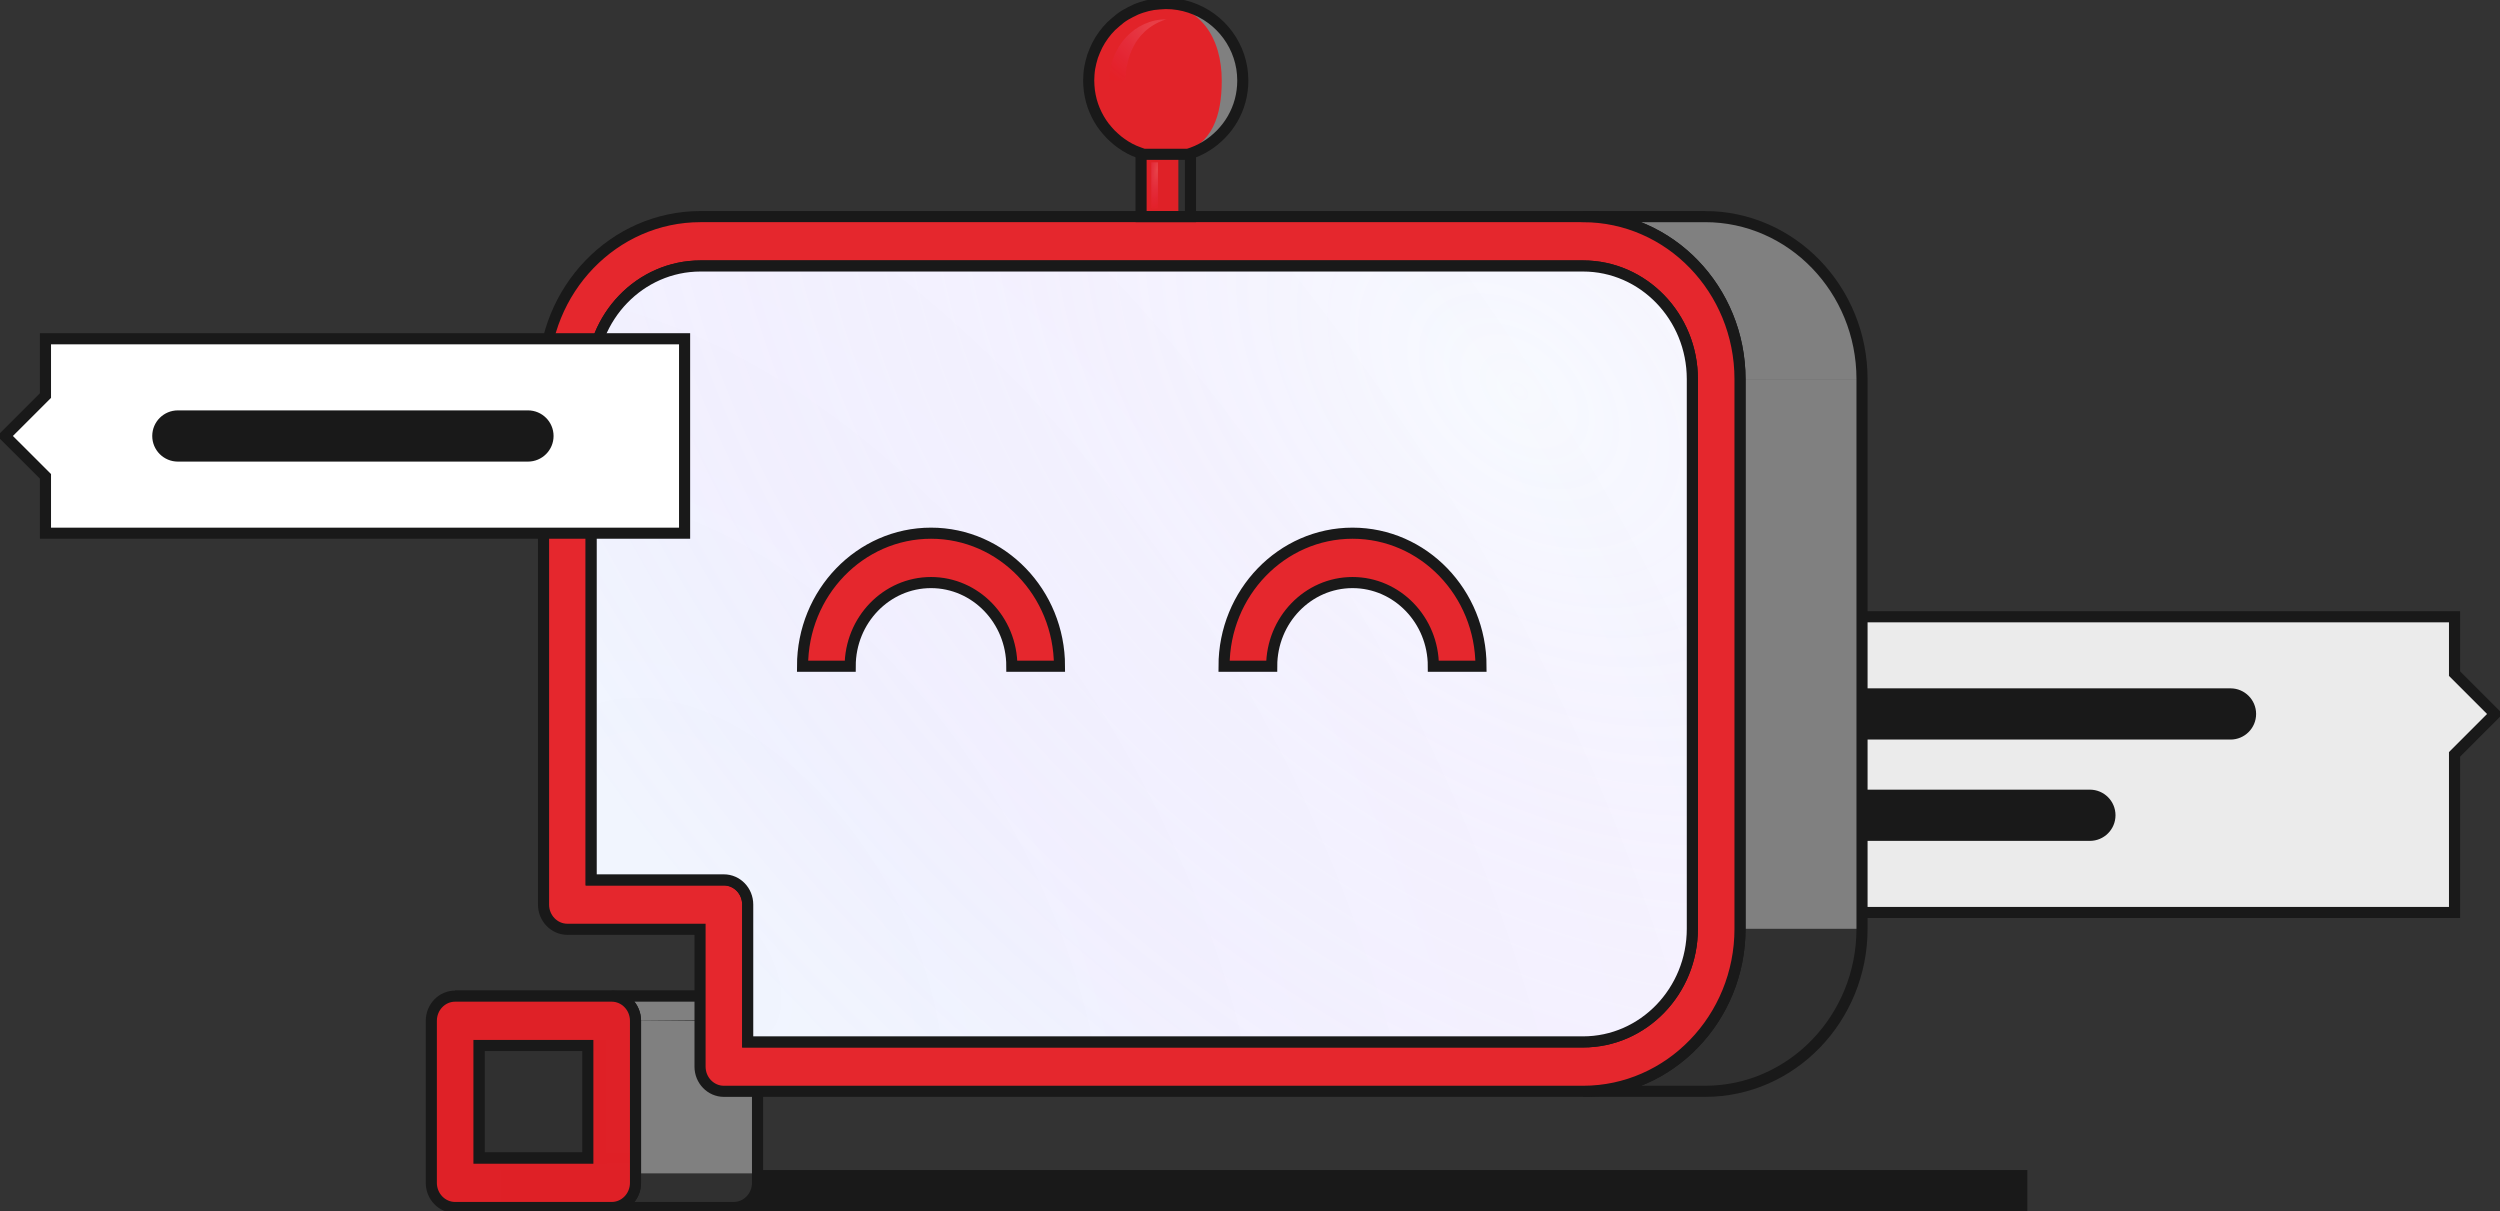 <svg width="225" height="109" viewBox="0 0 225 109" fill="none" xmlns="http://www.w3.org/2000/svg">
<rect x="0" y="0" width="225" height="109" fill="#333333" stroke="none"/>
<g id="REDD-2" clip-path="url(#clip0_144_1095)">
<g id="Group">
<path id="Vector" d="M220.908 55.507V60.624L224.542 64.258L220.908 67.895V82.122H147.279V55.507H220.908Z" fill="white" fill-opacity="0.9" stroke="#191919" stroke-miterlimit="10"/>
<g id="Group_2">
<path id="Vector_2" d="M188.089 71.069H159.573C158.299 71.069 157.266 72.1 157.266 73.374C157.266 74.647 158.299 75.679 159.573 75.679H188.089C189.363 75.679 190.395 74.647 190.395 73.374C190.395 72.1 189.363 71.069 188.089 71.069Z" fill="#191919"/>
<path id="Vector_3" d="M200.744 61.951H159.573C158.299 61.951 157.266 62.983 157.266 64.256C157.266 65.529 158.299 66.561 159.573 66.561H200.744C202.018 66.561 203.05 65.529 203.05 64.256C203.05 62.983 202.018 61.951 200.744 61.951Z" fill="#191919"/>
</g>
</g>
<g id="Group_3">
<path id="Vector_4" d="M181.961 105.802H45.526V108.676H181.961V105.802Z" fill="#191919" stroke="#191919" stroke-miterlimit="10"/>
<path id="Vector_5" d="M54.093 94.091H43.11V104.236H54.093V94.091Z" fill="#303030" stroke="#191919" stroke-miterlimit="10"/>
<g id="Vector_6">
<path d="M43.11 104.236H54.09H63.887H52.904H43.11Z" fill="#E42127" fill-opacity="0.85"/>
<path d="M43.11 104.236H54.09H63.887H52.904H43.11Z" fill="#E42127" fill-opacity="0.8"/>
<path d="M43.11 104.236H54.09H63.887H52.904H43.11Z" stroke="#191919" stroke-miterlimit="10"/>
</g>
<g id="Vector_7">
<path d="M40.964 89.651H51.947H66.033H55.05H40.964Z" fill="#E42127" fill-opacity="0.85"/>
<path d="M40.964 89.651H51.947H66.033H55.05H40.964Z" fill="#E42127" fill-opacity="0.8"/>
<path d="M40.964 89.651H51.947H66.033H55.05H40.964Z" stroke="#191919" stroke-miterlimit="10"/>
</g>
<path id="Vector_8" d="M66.033 89.651H55.05C56.232 89.651 57.196 90.647 57.196 91.871V106.456C57.196 107.68 56.235 108.676 55.05 108.676H66.033C67.215 108.676 68.178 107.68 68.178 106.456V91.871C68.178 90.647 67.218 89.651 66.033 89.651Z" fill="#303030"/>
<path id="Vector_9" d="M66.033 89.651H55.05C56.232 89.651 57.196 90.647 57.196 91.871L68.172 91.762C68.117 90.589 67.18 89.651 66.033 89.651Z" fill="#808080"/>
<path id="Vector_10" d="M68.178 91.871H57.196V105.602H68.178V91.871Z" fill="#808080"/>
<path id="Vector_11" d="M66.033 89.651H55.05C56.232 89.651 57.196 90.647 57.196 91.871V106.456C57.196 107.68 56.235 108.676 55.05 108.676H66.033C67.215 108.676 68.178 107.68 68.178 106.456V91.871C68.178 90.647 67.218 89.651 66.033 89.651Z" stroke="#191919" stroke-miterlimit="10"/>
<g id="Vector_12">
<path d="M55.05 89.651C56.232 89.651 57.196 90.647 57.196 91.871V106.456C57.196 107.68 56.236 108.676 55.05 108.676H40.964C39.776 108.676 38.819 107.68 38.819 106.456V91.871C38.819 90.647 39.776 89.651 40.964 89.651H55.05ZM52.904 104.236V94.091H43.107V104.236H52.904Z" fill="#E42127" fill-opacity="0.85"/>
<path d="M55.05 89.651C56.232 89.651 57.196 90.647 57.196 91.871V106.456C57.196 107.68 56.236 108.676 55.05 108.676H40.964C39.776 108.676 38.819 107.68 38.819 106.456V91.871C38.819 90.647 39.776 89.651 40.964 89.651H55.05ZM52.904 104.236V94.091H43.107V104.236H52.904Z" fill="#E42127" fill-opacity="0.8"/>
<path d="M55.05 89.651C56.232 89.651 57.196 90.647 57.196 91.871V106.456C57.196 107.68 56.236 108.676 55.05 108.676H40.964C39.776 108.676 38.819 107.68 38.819 106.456V91.871C38.819 90.647 39.776 89.651 40.964 89.651H55.05ZM52.904 104.236V94.091H43.107V104.236H52.904Z" stroke="#191919" stroke-miterlimit="10"/>
</g>
<path id="Vector_13" d="M156.602 83.594H167.585C167.585 91.659 161.245 98.218 153.461 98.218H142.478C150.262 98.218 156.602 91.659 156.602 83.594Z" fill="#303030"/>
<path id="Vector_14" d="M167.585 34.118H156.602V83.591H167.585V34.118Z" fill="#808080"/>
<path id="Vector_15" d="M167.582 34.118C167.582 26.054 161.242 19.495 153.458 19.495H142.475C150.259 19.495 156.599 26.054 156.599 34.118H167.582Z" fill="#808080"/>
<path id="Vector_16" d="M153.458 19.498H142.475C150.259 19.498 156.599 26.057 156.599 34.121V83.594C156.599 91.659 150.259 98.218 142.475 98.218H153.458C161.242 98.218 167.582 91.659 167.582 83.594V34.118C167.582 26.054 161.242 19.495 153.458 19.495V19.498Z" stroke="#191919" stroke-miterlimit="10"/>
<g id="Vector_17">
<path d="M142.478 19.498C150.262 19.498 156.602 26.057 156.602 34.121V83.594C156.602 91.659 150.262 98.218 142.478 98.218H65.15C63.968 98.218 63.004 97.229 63.004 95.998V83.636H51.065C49.882 83.636 48.919 82.641 48.919 81.417V34.118C48.919 26.054 55.253 19.495 63.043 19.495H142.475L142.478 19.498ZM152.314 83.594V34.118C152.314 28.503 147.901 23.938 142.478 23.938H63.046C57.621 23.938 53.21 28.503 53.21 34.118V79.19H65.15C66.339 79.19 67.296 80.186 67.296 81.41V93.772H142.478C147.901 93.772 152.314 89.207 152.314 83.591" fill="white"/>
<path d="M142.478 19.498C150.262 19.498 156.602 26.057 156.602 34.121V83.594C156.602 91.659 150.262 98.218 142.478 98.218H65.15C63.968 98.218 63.004 97.229 63.004 95.998V83.636H51.065C49.882 83.636 48.919 82.641 48.919 81.417V34.118C48.919 26.054 55.253 19.495 63.043 19.495H142.475L142.478 19.498ZM152.314 83.594V34.118C152.314 28.503 147.901 23.938 142.478 23.938H63.046C57.621 23.938 53.21 28.503 53.21 34.118V79.19H65.15C66.339 79.19 67.296 80.186 67.296 81.41V93.772H142.478C147.901 93.772 152.314 89.207 152.314 83.591" fill="#E42127" fill-opacity="0.85"/>
<path d="M142.478 19.498C150.262 19.498 156.602 26.057 156.602 34.121V83.594C156.602 91.659 150.262 98.218 142.478 98.218H65.15C63.968 98.218 63.004 97.229 63.004 95.998V83.636H51.065C49.882 83.636 48.919 82.641 48.919 81.417V34.118C48.919 26.054 55.253 19.495 63.043 19.495H142.475L142.478 19.498ZM152.314 83.594V34.118C152.314 28.503 147.901 23.938 142.478 23.938H63.046C57.621 23.938 53.21 28.503 53.21 34.118V79.19H65.15C66.339 79.19 67.296 80.186 67.296 81.41V93.772H142.478C147.901 93.772 152.314 89.207 152.314 83.591" fill="#E42127" fill-opacity="0.8"/>
<path d="M152.314 83.594V34.118C152.314 28.503 147.901 23.938 142.478 23.938H63.046C57.621 23.938 53.21 28.503 53.21 34.118V79.19H65.15C66.339 79.19 67.296 80.186 67.296 81.41V93.772H142.478C147.901 93.772 152.314 89.207 152.314 83.591M142.478 19.498C150.262 19.498 156.602 26.057 156.602 34.121V83.594C156.602 91.659 150.262 98.218 142.478 98.218H65.15C63.968 98.218 63.004 97.229 63.004 95.998V83.636H51.065C49.882 83.636 48.919 82.641 48.919 81.417V34.118C48.919 26.054 55.253 19.495 63.043 19.495H142.475L142.478 19.498Z" stroke="#191919" stroke-miterlimit="10"/>
</g>
<g id="Group_4">
<g id="Vector_18">
<path d="M102.699 19.491C102.699 19.491 106.556 19.491 106.994 19.491C107.094 19.491 107.142 19.491 107.142 19.491V13.576H102.699C102.699 15.352 102.699 17.716 102.699 19.491Z" fill="#E42127" fill-opacity="0.85"/>
<path d="M102.699 19.491C102.699 19.491 106.556 19.491 106.994 19.491C107.094 19.491 107.142 19.491 107.142 19.491V13.576H102.699C102.699 15.352 102.699 17.716 102.699 19.491Z" fill="#E42127" fill-opacity="0.8"/>
</g>
<path id="Vector_19" d="M106.053 19.53C106.053 19.53 106.997 19.491 107.104 19.491C107.129 19.491 107.139 19.491 107.139 19.491V13.576C107.139 13.576 107.126 13.576 107.104 13.576C106.997 13.576 106.681 13.576 106.401 13.576C106.185 13.576 106.053 13.615 106.053 13.615C106.053 15.39 106.053 17.755 106.053 19.53Z" fill="#303030"/>
<path id="Vector_20" d="M102.699 19.491C102.699 19.491 106.556 19.491 106.994 19.491C107.094 19.491 107.142 19.491 107.142 19.491V13.576C107.142 13.576 107.094 13.576 106.994 13.576C106.556 13.576 105.27 13.576 104.123 13.576C103.241 13.576 102.696 13.576 102.696 13.576C102.696 15.352 102.696 17.716 102.696 19.491H102.699Z" stroke="#191919" stroke-miterlimit="10"/>
<g id="Vector_21">
<path d="M103.611 14.611V18.77C103.611 18.77 103.808 18.77 104.22 18.77V14.611C103.808 14.611 103.611 14.611 103.611 14.611Z" fill="#E42127" fill-opacity="0.85"/>
<path d="M103.611 14.611V18.77C103.611 18.77 103.808 18.77 104.22 18.77V14.611C103.808 14.611 103.611 14.611 103.611 14.611Z" fill="url(#paint0_radial_144_1095)" fill-opacity="0.16"/>
</g>
<path id="Vector_22" d="M102.931 13.889C102.931 13.889 103.418 13.889 104.207 13.889C105.232 13.889 106.385 13.889 106.778 13.889C106.868 13.889 106.91 13.889 106.91 13.889C107.197 13.802 107.474 13.699 107.741 13.58C108.009 13.46 108.27 13.322 108.521 13.17C108.772 13.019 109.011 12.851 109.236 12.668C109.462 12.484 109.681 12.291 109.884 12.082C110.087 11.872 110.277 11.653 110.454 11.421C110.631 11.189 110.792 10.944 110.937 10.693C111.082 10.442 111.214 10.174 111.327 9.904C111.44 9.633 111.537 9.349 111.614 9.063C111.691 8.776 111.752 8.48 111.791 8.177C111.83 7.874 111.852 7.568 111.852 7.252C111.852 6.869 111.82 6.495 111.762 6.128C111.701 5.764 111.614 5.406 111.498 5.061C111.382 4.717 111.243 4.385 111.076 4.066C110.912 3.747 110.722 3.444 110.512 3.157C110.303 2.871 110.071 2.6 109.819 2.349C109.568 2.097 109.298 1.865 109.011 1.656C108.724 1.447 108.421 1.256 108.102 1.092C107.783 0.928 107.451 0.786 107.107 0.67C106.762 0.554 106.408 0.467 106.04 0.406C105.676 0.345 105.299 0.316 104.916 0.316C104.578 0.329 104.13 0.364 103.792 0.406C103.427 0.467 103.07 0.554 102.725 0.67C102.574 0.728 102.364 0.792 102.219 0.86C101.926 0.999 101.54 1.186 101.266 1.353C101.13 1.437 100.95 1.553 100.824 1.653C100.573 1.852 100.251 2.13 100.016 2.345C99.764 2.597 99.532 2.867 99.323 3.154C99.114 3.441 98.924 3.744 98.759 4.063C98.621 4.356 98.44 4.749 98.337 5.058C98.234 5.367 98.131 5.799 98.073 6.124C98.015 6.45 97.986 6.911 97.983 7.249C97.98 7.526 98.015 7.896 98.044 8.174C98.086 8.476 98.144 8.773 98.221 9.059C98.299 9.346 98.395 9.63 98.508 9.9C98.621 10.171 98.753 10.435 98.898 10.69C99.043 10.944 99.204 11.186 99.381 11.418C99.545 11.621 99.768 11.891 99.951 12.078C100.135 12.265 100.399 12.494 100.599 12.665C100.828 12.845 101.066 13.013 101.314 13.167C101.562 13.322 101.823 13.457 102.094 13.576C102.342 13.676 102.674 13.802 102.925 13.886L102.931 13.889Z" fill="#808080"/>
<g id="Vector_23">
<path d="M106.91 13.889C107.197 13.802 107.474 13.699 107.742 13.58C108.009 13.46 108.27 13.322 108.521 13.17C108.773 13.019 109.011 12.851 109.236 12.668C109.462 12.484 109.681 12.291 109.884 12.082C110.087 11.872 110.277 11.653 110.454 11.421C110.631 11.189 110.793 10.944 110.938 10.693C111.083 10.442 111.215 10.174 111.327 9.904C111.44 9.633 111.537 9.349 111.614 9.063C111.691 8.776 111.753 8.48 111.791 8.177C111.83 7.874 111.853 7.568 111.853 7.252C111.853 6.869 111.82 6.495 111.762 6.128C111.701 5.764 111.614 5.406 111.498 5.061C111.382 4.717 111.244 4.385 111.076 4.066C110.912 3.747 110.722 3.444 110.512 3.157C110.303 2.871 110.071 2.6 109.82 2.349C109.568 2.097 109.298 1.865 109.011 1.656C108.724 1.447 108.421 1.256 108.102 1.092C107.783 0.928 107.452 0.786 107.107 0.67C106.762 0.554 106.408 0.467 106.04 0.406C105.676 0.345 105.299 0.316 104.916 0.316C101.35 0.316 97.983 3.425 97.983 7.249C97.983 10.377 100.396 13.029 103.06 13.886C103.453 13.886 106.907 13.886 106.907 13.886L106.91 13.889Z" fill="#E42127" fill-opacity="0.85"/>
<path d="M106.91 13.889C107.197 13.802 107.474 13.699 107.742 13.58C108.009 13.46 108.27 13.322 108.521 13.17C108.773 13.019 109.011 12.851 109.236 12.668C109.462 12.484 109.681 12.291 109.884 12.082C110.087 11.872 110.277 11.653 110.454 11.421C110.631 11.189 110.793 10.944 110.938 10.693C111.083 10.442 111.215 10.174 111.327 9.904C111.44 9.633 111.537 9.349 111.614 9.063C111.691 8.776 111.753 8.48 111.791 8.177C111.83 7.874 111.853 7.568 111.853 7.252C111.853 6.869 111.82 6.495 111.762 6.128C111.701 5.764 111.614 5.406 111.498 5.061C111.382 4.717 111.244 4.385 111.076 4.066C110.912 3.747 110.722 3.444 110.512 3.157C110.303 2.871 110.071 2.6 109.82 2.349C109.568 2.097 109.298 1.865 109.011 1.656C108.724 1.447 108.421 1.256 108.102 1.092C107.783 0.928 107.452 0.786 107.107 0.67C106.762 0.554 106.408 0.467 106.04 0.406C105.676 0.345 105.299 0.316 104.916 0.316C101.35 0.316 97.983 3.425 97.983 7.249C97.983 10.377 100.396 13.029 103.06 13.886C103.453 13.886 106.907 13.886 106.907 13.886L106.91 13.889Z" fill="#E42127" fill-opacity="0.8"/>
</g>
<path id="Vector_24" d="M111.852 7.255C111.852 6.669 111.778 6.157 111.624 5.59C111.578 5.432 111.517 5.219 111.453 5.065C111.324 4.762 111.134 4.362 110.976 4.069C110.789 3.75 110.577 3.447 110.338 3.16C110.1 2.874 109.839 2.603 109.555 2.352C109.291 2.136 108.924 1.856 108.643 1.659C108.502 1.559 108.299 1.443 108.144 1.36C107.835 1.189 107.397 1.002 107.068 0.867C106.9 0.799 106.669 0.731 106.495 0.677C106.105 0.561 105.702 0.474 105.29 0.412C104.909 0.37 104.404 0.335 104.02 0.322C108.051 0.322 109.958 3.431 109.958 7.255C109.958 10.384 109.13 13.035 106.118 13.892C106.221 13.892 106.269 13.892 106.269 13.892C106.556 13.808 106.929 13.683 107.21 13.583C107.513 13.464 107.806 13.325 108.089 13.174C108.373 13.022 108.64 12.855 108.898 12.671C109.124 12.5 109.423 12.275 109.629 12.085C110.013 11.737 110.274 11.424 110.274 11.424C110.473 11.192 110.654 10.947 110.818 10.696C110.982 10.445 111.131 10.178 111.26 9.907C111.388 9.636 111.498 9.353 111.585 9.066C111.672 8.779 111.74 8.483 111.788 8.18C111.82 7.903 111.859 7.536 111.859 7.255H111.852Z" fill="#808080"/>
<g id="Vector_25">
<path d="M104.968 1.736C102.145 1.736 99.845 4.198 99.845 7.223H101.298C101.298 7.223 101.111 2.957 104.968 1.736Z" fill="#E42127" fill-opacity="0.85"/>
<path d="M104.968 1.736C102.145 1.736 99.845 4.198 99.845 7.223H101.298C101.298 7.223 101.111 2.957 104.968 1.736Z" fill="url(#paint1_radial_144_1095)" fill-opacity="0.16"/>
</g>
<path id="Vector_26" d="M102.931 13.889C102.931 13.889 106.385 13.889 106.778 13.889C106.868 13.889 106.91 13.889 106.91 13.889C107.197 13.802 107.474 13.699 107.741 13.58C108.009 13.46 108.27 13.322 108.521 13.17C108.772 13.019 109.011 12.851 109.236 12.668C109.462 12.484 109.681 12.291 109.884 12.082C110.087 11.872 110.277 11.653 110.454 11.421C110.631 11.189 110.792 10.944 110.937 10.693C111.082 10.442 111.214 10.174 111.327 9.904C111.44 9.633 111.537 9.349 111.614 9.063C111.691 8.776 111.752 8.48 111.791 8.177C111.83 7.874 111.852 7.568 111.852 7.252C111.852 6.869 111.82 6.495 111.762 6.128C111.701 5.764 111.614 5.406 111.498 5.061C111.382 4.717 111.243 4.385 111.076 4.066C110.912 3.747 110.722 3.444 110.512 3.157C110.303 2.871 110.071 2.6 109.819 2.349C109.568 2.097 109.298 1.865 109.011 1.656C108.724 1.447 108.421 1.256 108.102 1.092C107.783 0.928 107.451 0.786 107.107 0.67C106.762 0.554 106.408 0.467 106.04 0.406C105.676 0.345 105.299 0.316 104.916 0.316C104.578 0.329 104.13 0.364 103.792 0.406C103.427 0.467 103.07 0.554 102.725 0.67C102.574 0.728 102.364 0.792 102.219 0.86C101.926 0.999 101.54 1.186 101.266 1.353C101.13 1.437 100.95 1.553 100.824 1.653C100.573 1.852 100.251 2.13 100.016 2.345C99.764 2.597 99.532 2.867 99.323 3.154C99.114 3.441 98.924 3.744 98.759 4.063C98.621 4.356 98.44 4.749 98.337 5.058C98.234 5.367 98.131 5.799 98.073 6.124C98.015 6.45 97.986 6.911 97.983 7.249C97.98 7.526 98.015 7.896 98.044 8.174C98.086 8.476 98.144 8.773 98.221 9.059C98.299 9.346 98.395 9.63 98.508 9.9C98.621 10.171 98.753 10.435 98.898 10.69C99.043 10.944 99.204 11.186 99.381 11.418C99.545 11.621 99.768 11.891 99.951 12.078C100.135 12.265 100.399 12.494 100.599 12.665C100.828 12.845 101.066 13.013 101.314 13.167C101.562 13.322 101.823 13.457 102.094 13.576C102.342 13.676 102.674 13.802 102.925 13.886L102.931 13.889Z" stroke="#191919" stroke-miterlimit="10"/>
</g>
<g id="Vector_27">
<path d="M152.311 83.594V34.118C152.311 28.503 147.897 23.938 142.475 23.938H63.043C57.618 23.938 53.207 28.503 53.207 34.118V79.19H65.147C66.336 79.19 67.293 80.186 67.293 81.41V93.772H142.475C147.897 93.772 152.311 89.207 152.311 83.591" fill="white"/>
<path d="M152.311 83.594V34.118C152.311 28.503 147.897 23.938 142.475 23.938H63.043C57.618 23.938 53.207 28.503 53.207 34.118V79.19H65.147C66.336 79.19 67.293 80.186 67.293 81.41V93.772H142.475C147.897 93.772 152.311 89.207 152.311 83.591" fill="url(#paint2_radial_144_1095)" fill-opacity="0.07"/>
<path d="M152.311 83.594V34.118C152.311 28.503 147.897 23.938 142.475 23.938H63.043C57.618 23.938 53.207 28.503 53.207 34.118V79.19H65.147C66.336 79.19 67.293 80.186 67.293 81.41V93.772H142.475C147.897 93.772 152.311 89.207 152.311 83.591" fill="url(#paint3_radial_144_1095)" fill-opacity="0.16"/>
<path d="M152.311 83.594V34.118C152.311 28.503 147.897 23.938 142.475 23.938H63.043C57.618 23.938 53.207 28.503 53.207 34.118V79.19H65.147C66.336 79.19 67.293 80.186 67.293 81.41V93.772H142.475C147.897 93.772 152.311 89.207 152.311 83.591" stroke="#191919" stroke-miterlimit="10"/>
</g>
<g id="Vector_28">
<path d="M83.791 47.988C90.17 47.988 95.354 53.355 95.354 59.96H91.066C91.066 55.807 87.802 52.431 83.791 52.431C79.78 52.431 76.516 55.81 76.516 59.96H72.228C72.228 53.358 77.415 47.988 83.791 47.988Z" fill="#E42127" fill-opacity="0.85"/>
<path d="M83.791 47.988C90.17 47.988 95.354 53.355 95.354 59.96H91.066C91.066 55.807 87.802 52.431 83.791 52.431C79.78 52.431 76.516 55.81 76.516 59.96H72.228C72.228 53.358 77.415 47.988 83.791 47.988Z" fill="#E42127" fill-opacity="0.8"/>
<path d="M83.791 47.988C90.17 47.988 95.354 53.355 95.354 59.96H91.066C91.066 55.807 87.802 52.431 83.791 52.431C79.78 52.431 76.516 55.81 76.516 59.96H72.228C72.228 53.358 77.415 47.988 83.791 47.988Z" stroke="#191919" stroke-miterlimit="10"/>
</g>
<g id="Vector_29">
<path d="M121.727 47.988C128.106 47.988 133.29 53.355 133.29 59.96H129.002C129.002 55.807 125.741 52.431 121.727 52.431C117.716 52.431 114.452 55.81 114.452 59.96H110.164C110.164 53.358 115.354 47.988 121.727 47.988Z" fill="#E42127" fill-opacity="0.85"/>
<path d="M121.727 47.988C128.106 47.988 133.29 53.355 133.29 59.96H129.002C129.002 55.807 125.741 52.431 121.727 52.431C117.716 52.431 114.452 55.81 114.452 59.96H110.164C110.164 53.358 115.354 47.988 121.727 47.988Z" fill="#E42127" fill-opacity="0.8"/>
<path d="M121.727 47.988C128.106 47.988 133.29 53.355 133.29 59.96H129.002C129.002 55.807 125.741 52.431 121.727 52.431C117.716 52.431 114.452 55.81 114.452 59.96H110.164C110.164 53.358 115.354 47.988 121.727 47.988Z" stroke="#191919" stroke-miterlimit="10"/>
</g>
</g>
<g id="Group_5">
<path id="Vector_30" d="M4.092 30.487V35.6L0.454 39.238L4.092 42.872V47.988H61.613V30.487H4.092Z" fill="white" stroke="#191919" stroke-miterlimit="10"/>
<path id="Vector_31" d="M16.009 41.544L47.514 41.544C48.788 41.544 49.821 40.512 49.821 39.239C49.821 37.966 48.788 36.934 47.514 36.934L16.009 36.934C14.735 36.934 13.702 37.966 13.702 39.239C13.702 40.512 14.735 41.544 16.009 41.544Z" fill="#191919"/>
</g>
</g>
<defs>
<radialGradient id="paint0_radial_144_1095" cx="0" cy="0" r="1" gradientUnits="userSpaceOnUse" gradientTransform="translate(104.124 15.276) rotate(95.501) scale(3.761 1.091)">
<stop stop-color="white"/>
<stop offset="1" stop-color="#CE39FF" stop-opacity="0"/>
</radialGradient>
<radialGradient id="paint1_radial_144_1095" cx="0" cy="0" r="1" gradientUnits="userSpaceOnUse" gradientTransform="translate(104.159 2.614) rotate(121.56) scale(5.795 7.857)">
<stop stop-color="white"/>
<stop offset="1" stop-color="#CE39FF" stop-opacity="0"/>
</radialGradient>
<radialGradient id="paint2_radial_144_1095" cx="0" cy="0" r="1" gradientUnits="userSpaceOnUse" gradientTransform="translate(63.639 86.788) rotate(-31.164) scale(224.015 352.174)">
<stop stop-color="#276CF1"/>
<stop offset="1" stop-color="#1C69FF" stop-opacity="0"/>
</radialGradient>
<radialGradient id="paint3_radial_144_1095" cx="0" cy="0" r="1" gradientUnits="userSpaceOnUse" gradientTransform="translate(136.663 35.111) rotate(133.034) scale(85.986 130.391)">
<stop stop-color="white"/>
<stop offset="1" stop-color="#CE39FF" stop-opacity="0"/>
</radialGradient>
<clipPath id="clip0_144_1095">
<rect width="225" height="108.998" fill="white"/>
</clipPath>
</defs>
</svg>
